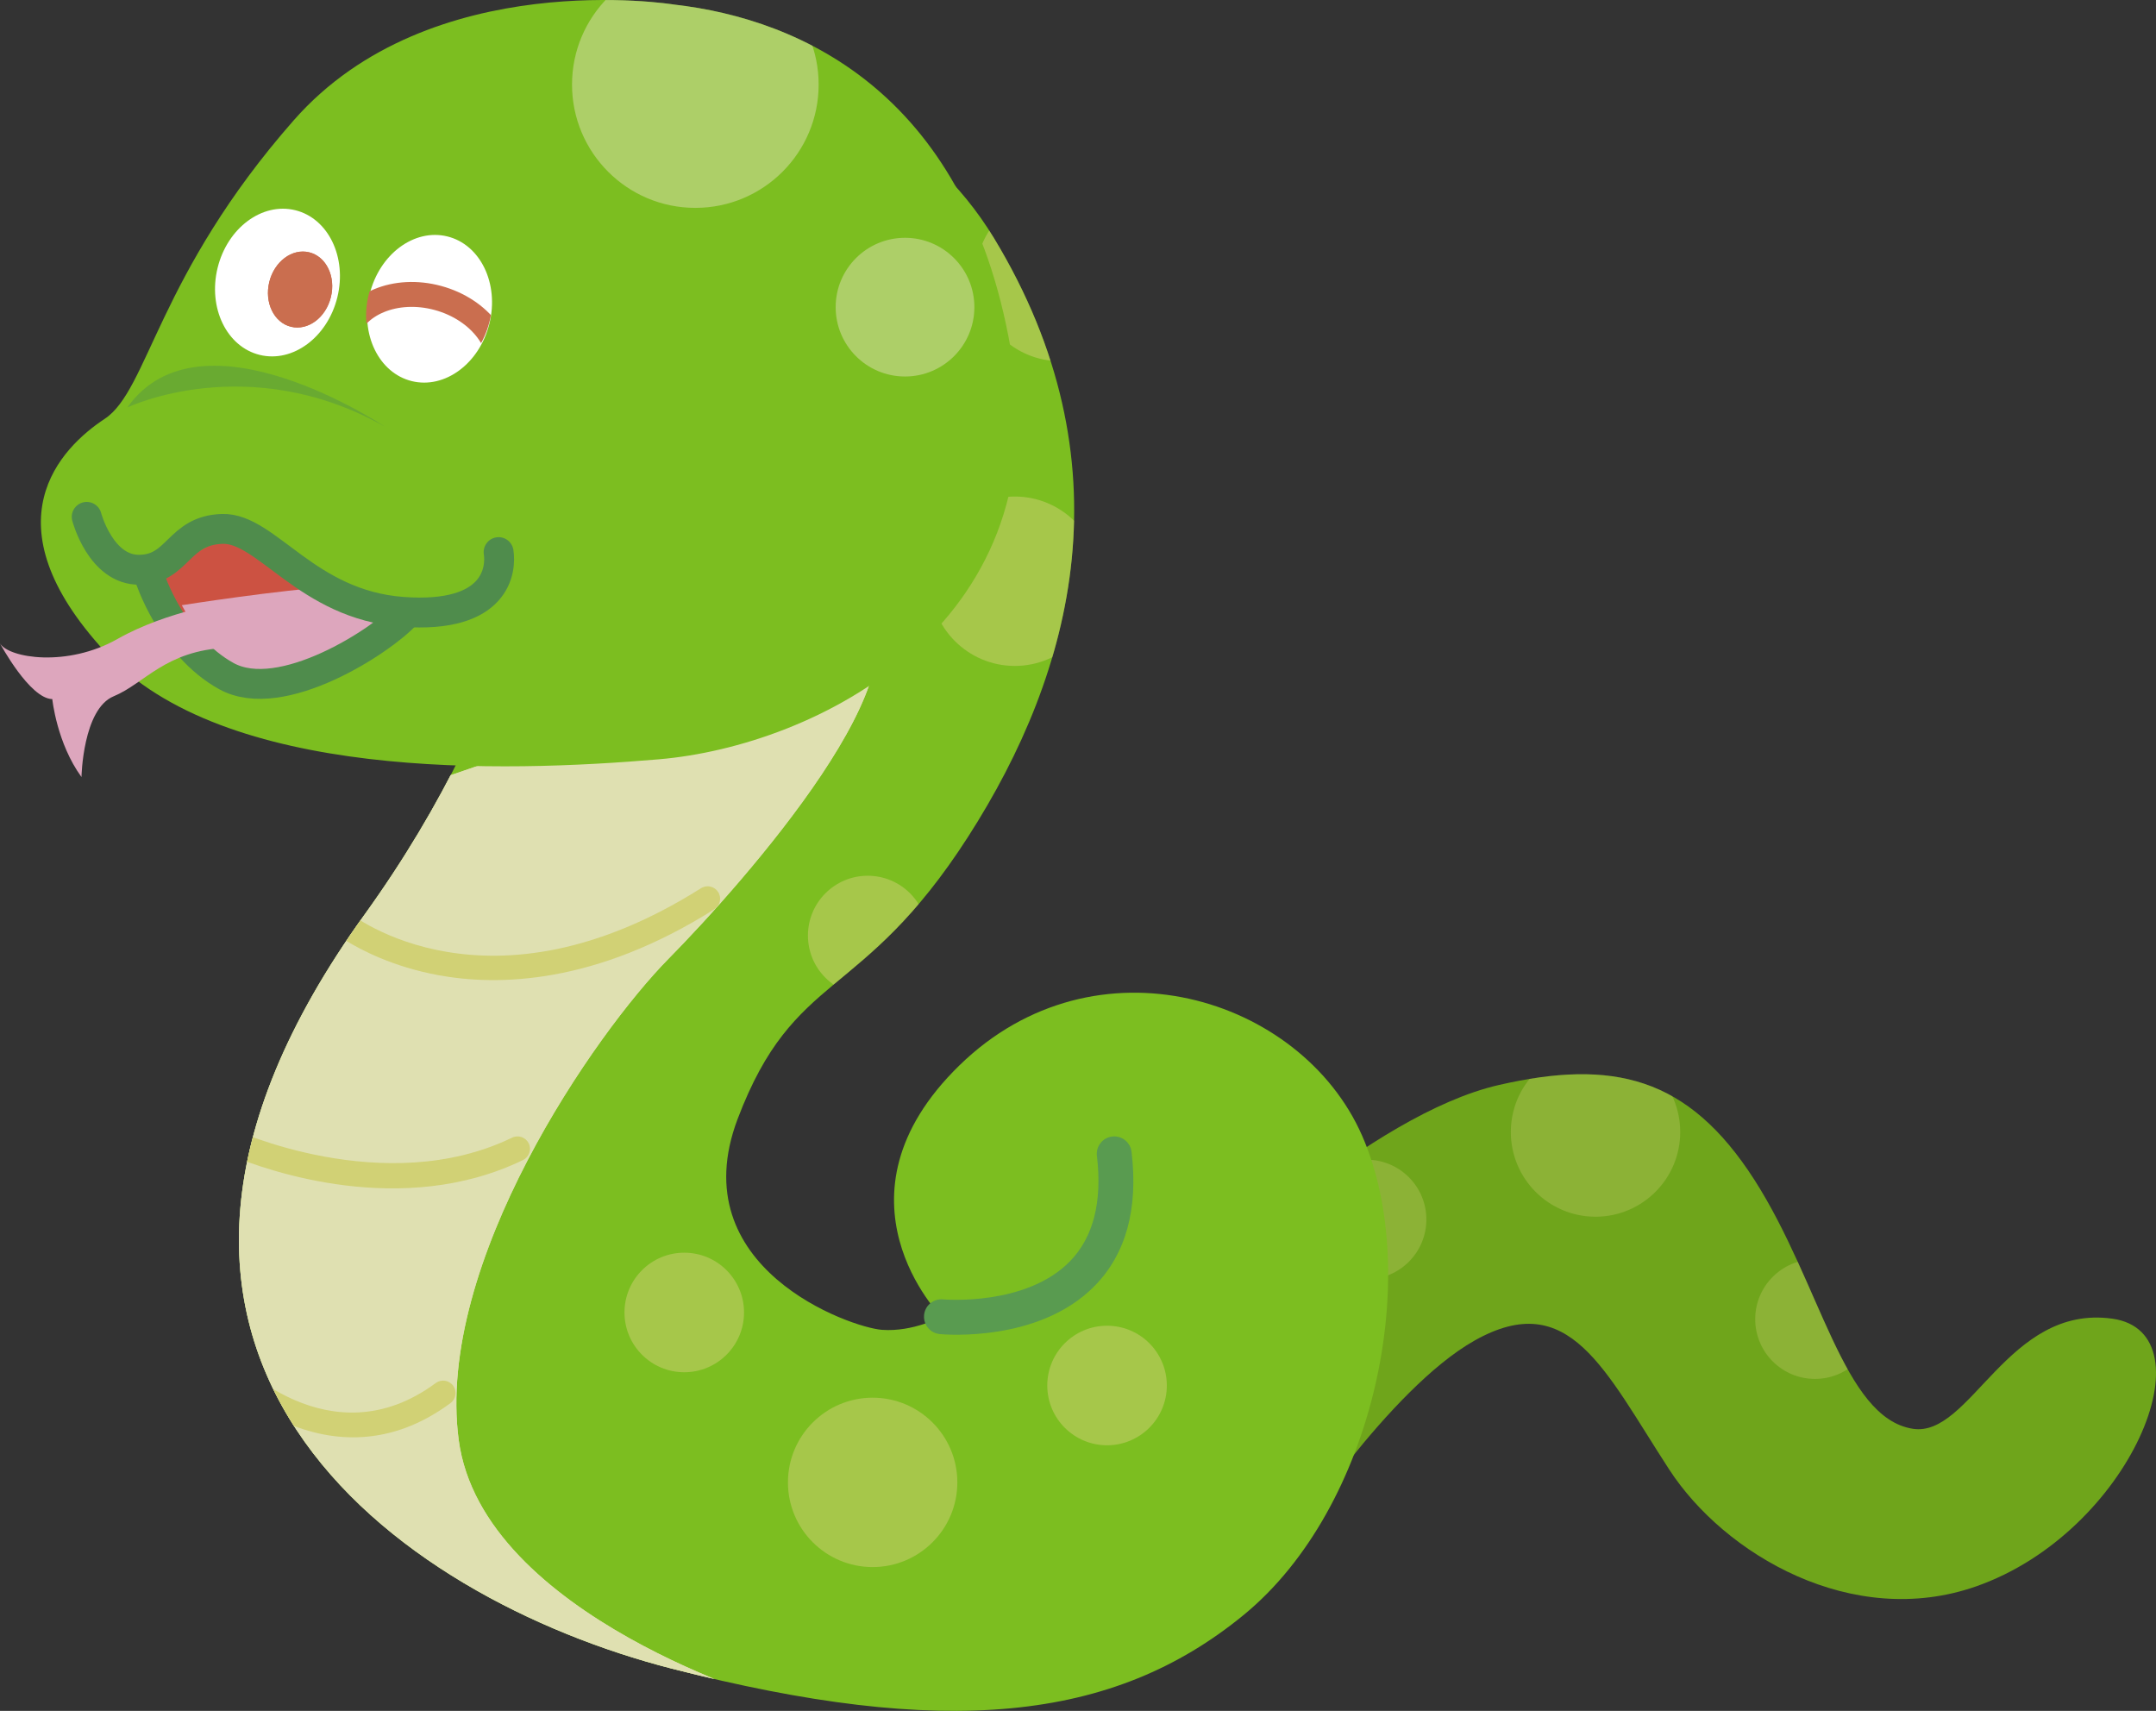 <?xml version="1.0" encoding="UTF-8"?><svg id="b" xmlns="http://www.w3.org/2000/svg" xmlns:xlink="http://www.w3.org/1999/xlink" viewBox="0 0 432.766 343.42"><rect x="0" y="0" width="432.766" height="343.42" fill="#333333" stroke="none"/><defs><clipPath id="f"><path d="M241.676,256.476s33.256-32.762,59.188-38.69c22.801-5.212,37.948-1.792,51.303,19.055,13.281,20.731,17.773,47.753,31.779,49.952,11.595,1.82,19.035-25.033,40.045-22.101,19.987,2.789,3.698,42.889-27.362,53.746-24.85,8.687-50.486-6.424-61.564-23.453-12.965-19.931-20.033-36.645-39.088-25.896-17.218,9.713-37.134,40.554-37.134,40.554l-17.168-53.168Z" style="fill:none;"/></clipPath><clipPath id="h"><path d="M107.408,9.562s64.972-6.592,92.116,38.243c27.145,44.835,16.198,86.849-5.22,120.184-21.419,33.335-34.889,26.66-46.235,56.598-11.346,29.938,22.669,41.894,28.977,42.347,6.308.453,11.92-2.631,11.92-2.631,0,0-23.646-23.893,3.628-50.466,27.274-26.573,68.521-13.78,80.787,14.05,12.267,27.83,2.557,74.689-23.723,96.261s-60.122,24.846-114.909,10.763c-54.787-14.084-125.193-63.037-61.596-151.289C136.749,95.37,107.408,9.562,107.408,9.562Z" style="fill:none;"/></clipPath><clipPath id="i"><path d="M107.408,9.562s64.972-6.592,92.116,38.243c27.145,44.835,16.198,86.849-5.22,120.184-21.419,33.335-34.889,26.66-46.235,56.598-11.346,29.938,22.669,41.894,28.977,42.347,6.308.453,11.92-2.631,11.92-2.631,0,0-23.646-23.893,3.628-50.466,27.274-26.573,68.521-13.78,80.787,14.05,12.267,27.83,2.557,74.689-23.723,96.261s-60.122,24.846-114.909,10.763c-54.787-14.084-125.193-63.037-61.596-151.289C136.749,95.37,107.408,9.562,107.408,9.562Z" style="fill:none;"/></clipPath><clipPath id="k"><path d="M135.271.912s-48.878-7.968-76.285,23.206-29.196,54.165-37.974,59.958c-8.778,5.793-23.825,20.813.064,46.728,23.889,25.915,79.992,24.267,111.193,21.607,31.521-2.687,79.33-26.67,70.995-80.055C194.929,18.97,160.949,3.836,135.271.912Z" style="fill:none;"/></clipPath><clipPath id="l"><ellipse cx="86.144" cy="61.812" rx="15.003" ry="12.416" transform="translate(1.865 126.143) rotate(-73.016)" style="fill:none;"/></clipPath></defs><g id="c"><g id="d"><g id="e"><path d="M241.676,256.476s33.256-32.762,59.188-38.69c22.801-5.212,37.948-1.792,51.303,19.055,13.281,20.731,17.773,47.753,31.779,49.952,11.595,1.82,19.035-25.033,40.045-22.101,19.987,2.789,3.698,42.889-27.362,53.746-24.85,8.687-50.486-6.424-61.564-23.453-12.965-19.931-20.033-36.645-39.088-25.896-17.218,9.713-37.134,40.554-37.134,40.554l-17.168-53.168Z" style="fill:#6fa51b;"/><g style="clip-path:url(#f);"><circle cx="320.264" cy="227.226" r="17" style="fill:#d1d175; opacity:.3;"/><circle cx="274.31" cy="244.784" r="12" style="fill:#d1d175; opacity:.3;"/><circle cx="364.316" cy="264.785" r="12" style="fill:#d1d175; opacity:.3;"/></g></g><g id="g"><path d="M107.408,9.562s64.972-6.592,92.116,38.243c27.145,44.835,16.198,86.849-5.22,120.184-21.419,33.335-34.889,26.66-46.235,56.598-11.346,29.938,22.669,41.894,28.977,42.347,6.308.453,11.92-2.631,11.92-2.631,0,0-23.646-23.893,3.628-50.466,27.274-26.573,68.521-13.78,80.787,14.05,12.267,27.83,2.557,74.689-23.723,96.261s-60.122,24.846-114.909,10.763c-54.787-14.084-125.193-63.037-61.596-151.289C136.749,95.37,107.408,9.562,107.408,9.562Z" style="fill:#7cbe20;"/><g style="clip-path:url(#h);"><circle cx="212.852" cy="55.503" r="17" style="fill:#d1d175; opacity:.5;"/><circle cx="203.7" cy="116.669" r="17" style="fill:#d1d175; opacity:.5;"/><circle cx="175.162" cy="297.552" r="17" style="fill:#d1d175; opacity:.5;"/><circle cx="174.175" cy="187.784" r="12" style="fill:#d1d175; opacity:.5;"/><circle cx="137.349" cy="263.447" r="12" style="fill:#d1d175; opacity:.5;"/><circle cx="222.214" cy="278.107" r="12" style="fill:#d1d175; opacity:.5;"/></g><g style="clip-path:url(#i);"><path d="M68.158,179.171c-18.295,14.813-43.104,93.958-7.749,123.398,35.355,29.439,96.371,39.261,96.371,39.261,0,0-59.967-17.255-64.705-52.787-4.738-35.532,27.434-81.728,42.161-96.644,14.728-14.917,54.252-59.435,38.02-71.554,0,0-15.993,12.16-28.906,21.808-12.913,9.649-46.579,10.779-46.579,10.779l-14.326,4.931-14.288,20.808Z" style="fill:#dfe0b1;"/><path d="M68.158,179.171c-18.295,14.813-43.104,93.958-7.749,123.398,35.355,29.439,96.371,39.261,96.371,39.261,0,0-59.967-17.255-64.705-52.787-4.738-35.532,27.434-81.728,42.161-96.644,14.728-14.917,54.252-59.435,38.02-71.554,0,0-15.993,12.16-28.906,21.808-12.913,9.649-46.579,10.779-46.579,10.779l-14.326,4.931-14.288,20.808Z" style="fill:#dfe0b1;"/><path d="M46.251,231.905c-1.099-.456-1.77-.771-1.941-.851-1.246-.593-1.776-2.082-1.185-3.329.591-1.247,2.096-1.766,3.33-1.188.301.142,30.688,14.246,56.34,1.819,1.242-.601,2.737-.082,3.34,1.16.602,1.243.082,2.738-1.16,3.34-24.254,11.751-51.285,2.138-58.723-.95Z" style="fill:#d1d175;"/><path d="M57.823,285.769c-9.234-3.834-15.284-10.348-15.401-10.475-.929-1.021-.854-2.603.167-3.532,1.021-.927,2.602-.856,3.529.166h0c.808.883,20.031,21.448,41.341,5.687,1.11-.821,2.675-.589,3.496.523.821,1.11.587,2.676-.523,3.496-12.169,9.001-23.83,7.781-32.61,4.136Z" style="fill:#d1d175;"/><path d="M76.351,192.315c-6.148-2.552-9.55-5.287-9.76-5.458-1.07-.872-1.229-2.447-.357-3.517s2.445-1.23,3.515-.358c1.169.944,28.386,22.181,70.967-4.694,1.168-.735,2.711-.386,3.448.78.737,1.168.388,2.711-.78,3.449-23.818,15.031-43.341,15.475-55.525,13.2-4.512-.842-8.369-2.099-11.508-3.402Z" style="fill:#d1d175;"/></g><path d="M187.623,267.537c-1.383-.574-2.291-2-2.141-3.568.185-1.923,1.892-3.331,3.814-3.149h0c.165.016,16.631,1.433,25.48-7.651,4.687-4.812,6.505-11.926,5.404-21.148-.229-1.919,1.14-3.661,3.06-3.891,1.921-.227,3.661,1.141,3.89,3.06,1.367,11.443-1.112,20.49-7.369,26.892-11.217,11.478-30.323,9.783-31.13,9.705-.356-.034-.695-.12-1.008-.251Z" style="fill:#599b50;"/></g><g id="j"><path d="M135.271.912s-48.878-7.968-76.285,23.206-29.196,54.165-37.974,59.958c-8.778,5.793-23.825,20.813.064,46.728,23.889,25.915,79.992,24.267,111.193,21.607,31.521-2.687,79.33-26.67,70.995-80.055C194.929,18.97,160.949,3.836,135.271.912Z" style="fill:#7cbe20;"/><g style="clip-path:url(#k);"><circle cx="139.572" cy="16.975" r="24.751" style="fill:#dfe0b1; opacity:.5;"/><circle cx="181.661" cy="61.654" r="13.922" style="fill:#dfe0b1; opacity:.5;"/></g><path d="M32.188,115.455s3.556,8.378,8.948,14.231c5.392,5.854,11.015,6.084,18.474,3.791,7.459-2.293,17.674-8.373,18.592-9.635.918-1.262-12.277-7.003-17.325-10.676-5.048-3.673-7.916-7.69-14.286-5.569-6.369,2.122-14.403,7.858-14.403,7.858Z" style="fill:#cc5242;"/><path d="M36.49,121.481s19.718-3.109,30.745-3.73l11.584,6.918s-19.955,11.162-26.668,11.103c-6.713-.059-11.015-6.084-11.015-6.084l-4.646-8.206Z" style="fill:#dda6bd;"/><path d="M17.403,103.748s2.809,10.73,10.612,10.617,7.69-7.916,16.584-8.201c8.893-.285,16.923,15.208,36.144,16.647,19.221,1.439,19.854-8.717,19.339-11.988" style="fill:none; stroke:#4f8c4c; stroke-linecap:round; stroke-linejoin:round; stroke-width:6px;"/><path d="M30.007,115.799s4.415,13.829,15.43,19.913c11.015,6.084,31.272-7.165,36.035-12.386" style="fill:none; stroke:#4f8c4c; stroke-linecap:round; stroke-linejoin:round; stroke-width:6px;"/><path d="M46.746,120.671s-13.155,1.891-23.169,7.59c-10.015,5.699-21.76,3.868-23.577.889,0,0,5.946,11.09,10.496,11.177,0,0,.902,8.852,5.859,15.64,0,0,.261-13.649,6.467-16.208,6.207-2.559,10.349-9.173,22.675-9.741,0,0,6.701-.408,9.928-1.149,0,0-1.73-7.529-8.679-8.197Z" style="fill:#dda6bd;"/><ellipse cx="55.698" cy="56.717" rx="14.954" ry="12.375" transform="translate(-12.652 97.304) rotate(-76.222)" style="fill:#fff;"/><ellipse cx="60.235" cy="58.118" rx="7.692" ry="6.366" transform="translate(-10.556 102.778) rotate(-76.222)" style="fill:#ca6e4f;"/><ellipse cx="60.235" cy="58.118" rx="7.692" ry="6.366" transform="translate(-10.556 102.778) rotate(-76.222)" style="fill:#ca6e4f;"/><ellipse cx="86.225" cy="61.98" rx="14.954" ry="12.375" transform="translate(5.493 130.962) rotate(-76.222)" style="fill:#fff;"/><g style="clip-path:url(#l);"><path d="M69.271,67.585c1.795-6.602,10.137-10.083,18.632-7.773,8.495,2.309,13.927,9.534,12.132,16.136" style="fill:none; stroke:#ca6e4f; stroke-linecap:round; stroke-linejoin:round; stroke-width:5px;"/></g><path d="M25.554,81.795s24.299-11.665,51.77,3.889c0,0-36.988-24.802-51.77-3.889Z" style="fill:#4f8c4c; opacity:.4;"/></g></g></g></svg>